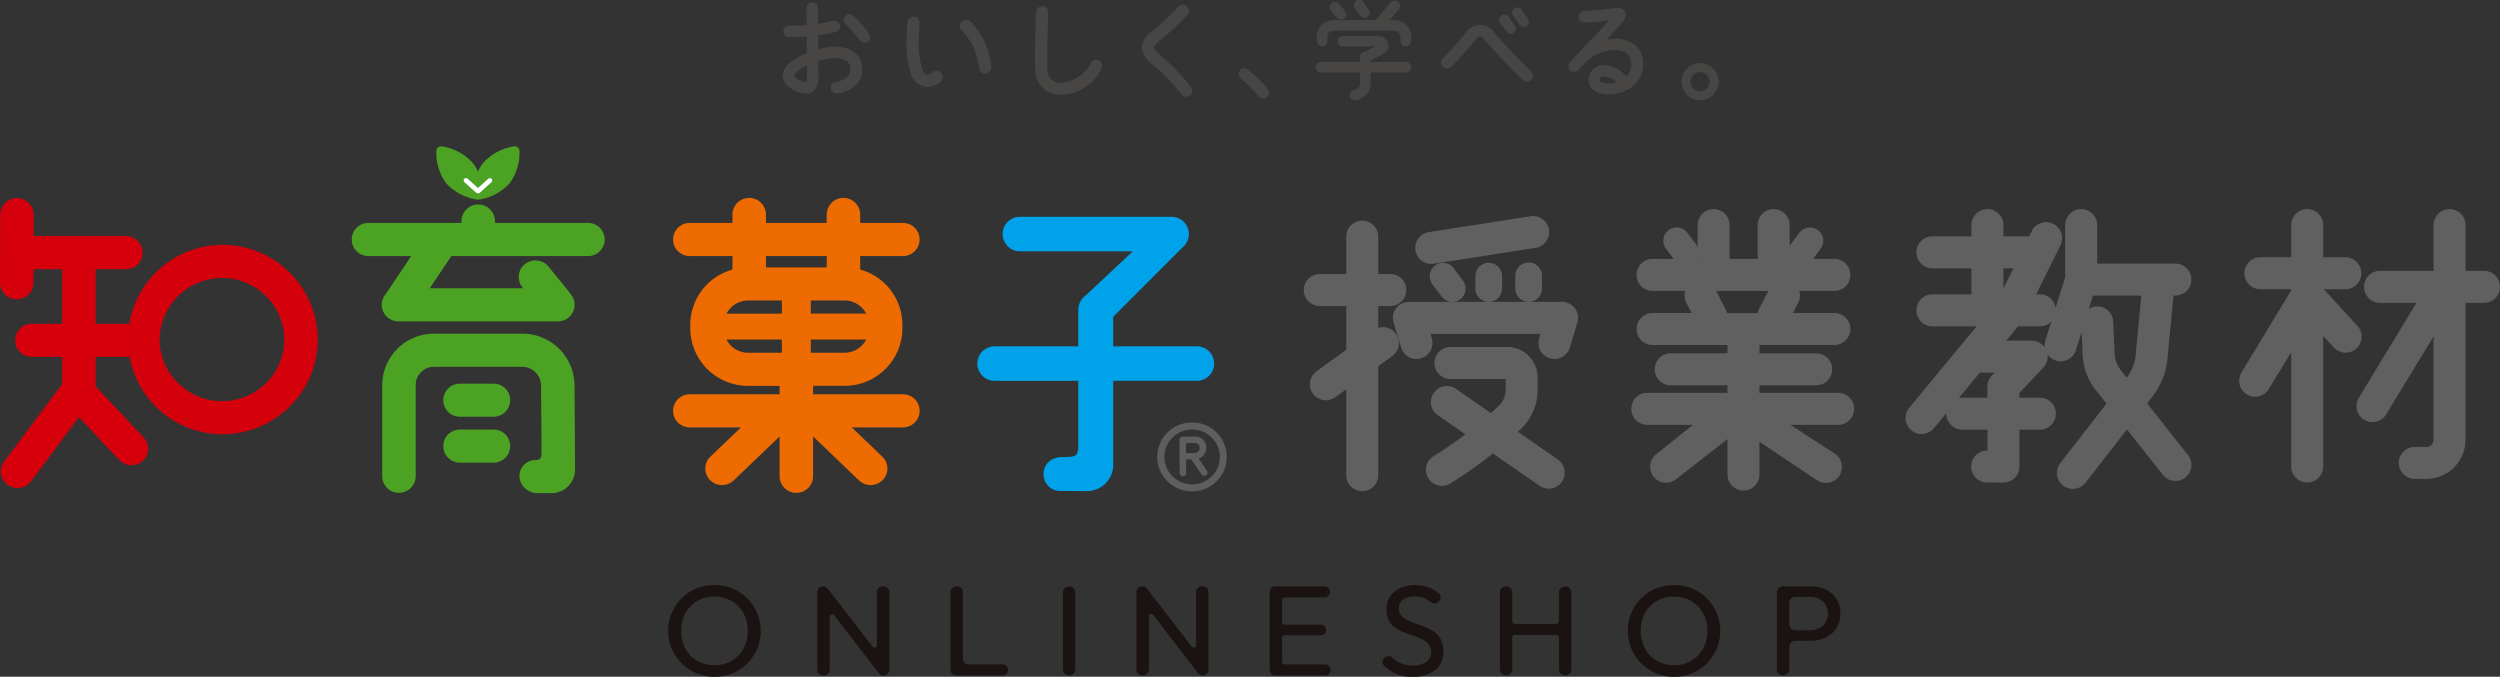 <svg xmlns="http://www.w3.org/2000/svg" xmlns:xlink="http://www.w3.org/1999/xlink" width="314" height="85" viewBox="0 0 314 85">
  <rect x="0" y="0" width="314" height="85" fill="#333333" stroke="none"/>
  <defs>
    <clipPath id="clip-path">
      <rect id="長方形_15" data-name="長方形 15" width="147.229" height="11.512" fill="none"/>
    </clipPath>
    <clipPath id="clip-path-2">
      <rect id="長方形_14" data-name="長方形 14" width="154.116" height="43.563" fill="none"/>
    </clipPath>
    <clipPath id="clip-path-3">
      <rect id="長方形_309" data-name="長方形 309" width="150.242" height="35.427" fill="#606060"/>
    </clipPath>
    <clipPath id="clip-path-4">
      <rect id="長方形_2110" data-name="長方形 2110" width="117.522" height="12.598" fill="none"/>
    </clipPath>
  </defs>
  <g id="グループ_1386" data-name="グループ 1386" transform="translate(0 14)">
    <g id="グループ_31" data-name="グループ 31" transform="translate(83.929 59.488)">
      <g id="グループ_30" data-name="グループ 30" transform="translate(0 0)" clip-path="url(#clip-path)">
        <path id="パス_22" data-name="パス 22" d="M5.832,11.512a5.868,5.868,0,0,1-2.286-.443A5.691,5.691,0,0,1,1.69,9.827,5.833,5.833,0,0,1,.447,7.981,5.647,5.647,0,0,1,0,5.74,5.631,5.631,0,0,1,.447,3.491a5.834,5.834,0,0,1,1.234-1.83A5.58,5.58,0,0,1,3.52.435,5.9,5.9,0,0,1,5.8,0,5.9,5.9,0,0,1,8.076.435,5.675,5.675,0,0,1,9.924,1.661a5.7,5.7,0,0,1,1.69,4.1A5.647,5.647,0,0,1,11.166,8,5.8,5.8,0,0,1,9.932,9.835a5.682,5.682,0,0,1-1.839,1.233,5.767,5.767,0,0,1-2.261.443M5.8,10.061A4.2,4.2,0,0,0,7.969,9.5,3.968,3.968,0,0,0,9.451,7.973,4.542,4.542,0,0,0,9.99,5.74a4.671,4.671,0,0,0-.306-1.717,4.064,4.064,0,0,0-.87-1.362,3.9,3.9,0,0,0-1.325-.895A4.39,4.39,0,0,0,5.8,1.451,4.2,4.2,0,0,0,3.636,2,3.942,3.942,0,0,0,2.162,3.515,4.5,4.5,0,0,0,1.624,5.74,4.8,4.8,0,0,0,1.93,7.473a4,4,0,0,0,.861,1.37,3.938,3.938,0,0,0,1.325.895,4.306,4.306,0,0,0,1.682.322" transform="translate(0 0)" fill="#1a1311"/>
        <path id="パス_23" data-name="パス 23" d="M52.688,1.11V7.794a.305.305,0,0,1-.547.178L46.512.684A.735.735,0,0,0,45.929.4h0a.719.719,0,0,0-.729.709v9.77a.719.719,0,0,0,.729.709h.1a.719.719,0,0,0,.729-.709V4.228a.322.322,0,0,1,.577-.187l5.6,7.266a.736.736,0,0,0,.583.284.719.719,0,0,0,.729-.709V1.11A.719.719,0,0,0,53.517.4h-.1a.719.719,0,0,0-.729.709" transform="translate(-26.479 -0.239)" fill="#1a1311"/>
        <path id="パス_24" data-name="パス 24" d="M87.157,9.509V1.093A.7.7,0,0,0,86.445.4h-.133a.7.7,0,0,0-.712.693v9.8a.7.7,0,0,0,.712.693h5.8a.694.694,0,1,0,0-1.387H87.87a.7.7,0,0,1-.712-.693" transform="translate(-50.147 -0.239)" fill="#1a1311"/>
        <path id="パス_25" data-name="パス 25" d="M119.679,10.831V1.158a.779.779,0,0,1,1.557,0v9.674a.779.779,0,0,1-1.557,0" transform="translate(-70.111 -0.239)" fill="#1a1311"/>
        <path id="パス_26" data-name="パス 26" d="M149.487,1.11V7.79a.307.307,0,0,1-.549.179L143.311.684A.736.736,0,0,0,142.728.4h0A.719.719,0,0,0,142,1.11v9.77a.719.719,0,0,0,.729.709h.1a.719.719,0,0,0,.729-.709V4.13a.288.288,0,0,1,.517-.168l5.659,7.344a.736.736,0,0,0,.583.284.719.719,0,0,0,.729-.709V1.11A.719.719,0,0,0,150.316.4h-.1a.719.719,0,0,0-.729.709" transform="translate(-83.187 -0.239)" fill="#1a1311"/>
        <path id="パス_27" data-name="パス 27" d="M183.956,9.894V6.853a.315.315,0,0,1,.319-.31h4.543a.669.669,0,1,0,0-1.338h-4.585a.273.273,0,0,1-.277-.27V2.121a.339.339,0,0,1,.343-.334h4.983a.678.678,0,0,0,.688-.669V1.069A.678.678,0,0,0,189.283.4h-6.2a.678.678,0,0,0-.688.669V10.92a.678.678,0,0,0,.688.669h6.279a.678.678,0,0,0,.688-.669v-.048a.678.678,0,0,0-.688-.669h-5.091a.313.313,0,0,1-.318-.309" transform="translate(-106.855 -0.239)" fill="#1a1311"/>
        <path id="パス_28" data-name="パス 28" d="M220.367,11.512a5.07,5.07,0,0,1-2.3-.484,5,5,0,0,1-1.259-.91.655.655,0,0,1,.011-.938l.074-.072a.711.711,0,0,1,.992.021,3.486,3.486,0,0,0,.8.585,3.7,3.7,0,0,0,1.756.379,2.819,2.819,0,0,0,1.648-.435,1.38,1.38,0,0,0,.621-1.193,1.589,1.589,0,0,0-.306-1.016,2.36,2.36,0,0,0-.8-.637,7.785,7.785,0,0,0-1.093-.443q-.6-.193-1.193-.427a5.211,5.211,0,0,1-1.1-.588,2.587,2.587,0,0,1-.8-.911,3.007,3.007,0,0,1-.3-1.427,2.739,2.739,0,0,1,.472-1.62A3.053,3.053,0,0,1,218.868.363,4.521,4.521,0,0,1,220.715,0a4.637,4.637,0,0,1,2.021.427,4.448,4.448,0,0,1,.944.6.66.66,0,0,1,.038.984l-.1.1a.691.691,0,0,1-.919.046,3.294,3.294,0,0,0-.669-.444,3.014,3.014,0,0,0-1.35-.29,2.469,2.469,0,0,0-1.474.4,1.285,1.285,0,0,0-.547,1.1,1.322,1.322,0,0,0,.306.911,2.529,2.529,0,0,0,.8.588,9.046,9.046,0,0,0,1.1.443q.6.2,1.2.443a4.9,4.9,0,0,1,1.093.613,2.781,2.781,0,0,1,.8.959,3.177,3.177,0,0,1,.306,1.475,2.8,2.8,0,0,1-1.052,2.322,4.462,4.462,0,0,1-2.858.838" transform="translate(-126.898 0)" fill="#1a1311"/>
        <path id="パス_29" data-name="パス 29" d="M259.62,1.158V4.8a.317.317,0,0,1-.321.313h-5.222a.317.317,0,0,1-.321-.313V1.158A.769.769,0,0,0,252.977.4h0a.768.768,0,0,0-.778.758v9.674a.768.768,0,0,0,.778.758h0a.769.769,0,0,0,.779-.758V6.807a.317.317,0,0,1,.321-.312H259.3a.317.317,0,0,1,.321.312v4.025a.779.779,0,0,0,1.557,0V1.158a.779.779,0,0,0-1.557,0" transform="translate(-147.745 -0.239)" fill="#1a1311"/>
        <path id="パス_30" data-name="パス 30" d="M296.83,11.512a5.868,5.868,0,0,1-2.286-.443,5.691,5.691,0,0,1-1.855-1.241,5.833,5.833,0,0,1-1.242-1.846A5.647,5.647,0,0,1,291,5.74a5.631,5.631,0,0,1,.447-2.249,5.833,5.833,0,0,1,1.234-1.83A5.579,5.579,0,0,1,294.518.435a6.178,6.178,0,0,1,4.556,0,5.676,5.676,0,0,1,1.847,1.225,5.7,5.7,0,0,1,1.69,4.1A5.647,5.647,0,0,1,302.164,8a5.8,5.8,0,0,1-1.234,1.838,5.682,5.682,0,0,1-1.839,1.233,5.767,5.767,0,0,1-2.261.443m-.033-1.451a4.2,4.2,0,0,0,2.17-.556,3.968,3.968,0,0,0,1.483-1.532,4.542,4.542,0,0,0,.538-2.233,4.671,4.671,0,0,0-.306-1.717,4.065,4.065,0,0,0-.87-1.362,3.9,3.9,0,0,0-1.325-.895,4.39,4.39,0,0,0-1.69-.314A4.2,4.2,0,0,0,294.634,2a3.943,3.943,0,0,0-1.474,1.516,4.5,4.5,0,0,0-.538,2.225,4.8,4.8,0,0,0,.306,1.733,4,4,0,0,0,.862,1.37,3.937,3.937,0,0,0,1.325.895,4.306,4.306,0,0,0,1.681.322" transform="translate(-170.475 0)" fill="#1a1311"/>
        <path id="パス_31" data-name="パス 31" d="M343.694,2A3.274,3.274,0,0,0,342.36.819a4.229,4.229,0,0,0-1.9-.419h-3.479a.768.768,0,0,0-.779.758v9.674a.779.779,0,0,0,1.557,0V7.994a.769.769,0,0,1,.779-.758h1.922a4.224,4.224,0,0,0,1.9-.419,3.25,3.25,0,0,0,1.334-1.193,3.312,3.312,0,0,0,.489-1.806A3.3,3.3,0,0,0,343.694,2m-1.375,2.926a1.971,1.971,0,0,1-.8.726,2.5,2.5,0,0,1-1.151.258h-1.839a.769.769,0,0,1-.779-.758V2.48a.769.769,0,0,1,.779-.758h1.839a2.5,2.5,0,0,1,1.151.258,1.977,1.977,0,0,1,.8.726,2.076,2.076,0,0,1,.289,1.112,2.074,2.074,0,0,1-.289,1.112" transform="translate(-196.954 -0.239)" fill="#1a1311"/>
      </g>
    </g>
    <g id="グループ_35" data-name="グループ 35" transform="translate(0 4.377)">
      <g id="グループ_29" data-name="グループ 29">
        <g id="グループ_28" data-name="グループ 28">
          <g id="グループ_27" data-name="グループ 27" clip-path="url(#clip-path-2)">
            <path id="パス_10" data-name="パス 10" d="M200.945,49.565l-1.606.011a.4.4,0,0,0-.287.119.393.393,0,0,0-.116.285l.029,4.16a.4.4,0,0,0,.121.284.414.414,0,0,0,.577-.005.4.4,0,0,0,.116-.285l-.013-1.7.669-.005.016.024,1.266,1.866a.405.405,0,0,0,.34.172.4.4,0,0,0,.291-.119.4.4,0,0,0,.048-.507l-1.046-1.537.063-.025a1.509,1.509,0,0,0,.533-.367,1.351,1.351,0,0,0,.363-.956,1.394,1.394,0,0,0-.441-1.053,1.314,1.314,0,0,0-.921-.367m-1.185,2.069-.008-1.256,1.124-.008a.584.584,0,0,1,.425.174.632.632,0,0,1,.173.447.6.6,0,0,1-.191.441.615.615,0,0,1-.444.194Z" transform="translate(-50.799 -13.103)" fill="#5f5e5e"/>
            <path id="パス_11" data-name="パス 11" d="M199.546,47.145a4.382,4.382,0,0,0-3.09,1.29,4.293,4.293,0,0,0,.043,6.123,4.388,4.388,0,0,0,3.077,1.247h.031a4.33,4.33,0,1,0-.03-8.66Zm-.023,7.771a3.455,3.455,0,0,1-2.391-.992,3.411,3.411,0,0,1-.034-4.865,3.482,3.482,0,0,1,2.455-1.024h.025a3.471,3.471,0,0,1,3.482,3.418,3.4,3.4,0,0,1-1,2.439,3.483,3.483,0,0,1-2.454,1.025h-.078" transform="translate(-49.844 -12.464)" fill="#5f5e5e"/>
            <path id="パス_12" data-name="パス 12" d="M192.411,28.3H181.9V24.6l8.961-8.97a2.148,2.148,0,0,0,.351-2.325,2.2,2.2,0,0,0-2-1.274H170.186a2.168,2.168,0,1,0,0,4.337h14.18l-5.885,5.517a2.315,2.315,0,0,0-.968,1.8V28.3H167.006a2.168,2.168,0,1,0,0,4.337h10.507v8.076c0,1.482-.39,1.487-1.871,1.487-3.448,0-3.079,4.267-.363,4.267.208,0,2.687.018,3.473.018a3.286,3.286,0,0,0,3.152-3.265V32.636h10.507a2.168,2.168,0,1,0,0-4.337" transform="translate(-42.085 -3.181)" fill="#00a2e9"/>
            <path id="パス_13" data-name="パス 13" d="M142.408,33.482h-11.3V32.419h3.938a7.242,7.242,0,0,0,7.277-7.189v-.5a7.212,7.212,0,0,0-5.3-6.913c0-.021,0-.04,0-.062V16.119h5.382a2.078,2.078,0,1,0,0-4.156h-5.382V10.919a2.1,2.1,0,0,0-4.207,0v1.044h-7.63V10.919a2.1,2.1,0,0,0-4.207,0v1.044H115.6a2.078,2.078,0,1,0,0,4.156h5.382v1.638c0,.021,0,.041,0,.062a7.212,7.212,0,0,0-5.3,6.913v.5a7.242,7.242,0,0,0,7.278,7.189H126.9v1.062H115.6a2.078,2.078,0,1,0,0,4.156h6.447l-3.839,3.678a2.06,2.06,0,0,0-.046,2.938,2.123,2.123,0,0,0,2.975.046l5.764-5.522v4.984a2.1,2.1,0,0,0,4.207,0V38.778L136.87,44.3a2.123,2.123,0,0,0,2.975-.046,2.06,2.06,0,0,0-.046-2.938l-3.839-3.678h6.448a2.078,2.078,0,1,0,0-4.156m-7.362-5.218h-4.227V26.607h6.959a3.076,3.076,0,0,1-2.732,1.657m2.731-4.913h-6.958V21.7h4.227a3.076,3.076,0,0,1,2.731,1.653m-4.958-5.809h-7.63V16.119h7.63ZM122.962,21.7h4.227v1.653h-6.958a3.077,3.077,0,0,1,2.731-1.653m-2.733,4.909h6.959v1.657h-4.227a3.077,3.077,0,0,1-2.733-1.657" transform="translate(-28.982 -2.337)" fill="#ed6b00"/>
            <path id="パス_14" data-name="パス 14" d="M33.3,40.615A11.895,11.895,0,1,1,41.62,20.124a11.79,11.79,0,0,1,.386,16.814,12.027,12.027,0,0,1-8.429,3.674c-.093,0-.186,0-.278,0M25.473,28.9a7.854,7.854,0,0,0,13.491,5.169,7.67,7.67,0,0,0-.252-10.939,7.85,7.85,0,0,0-13.24,5.77" transform="translate(-5.43 -4.449)" fill="#d4000b"/>
            <path id="パス_15" data-name="パス 15" d="M18.049,38.9l-6.037-6.409V28.788h3.82a2.078,2.078,0,1,0,0-4.156h-3.82v-6.86h3.82a2.078,2.078,0,1,0,0-4.156H4.224l.008-2.7A2.09,2.09,0,0,0,2.121,8.849,2.09,2.09,0,0,0,.026,10.935L0,19.474a2.091,2.091,0,0,0,2.112,2.069,2.09,2.09,0,0,0,2.1-2.086l.005-1.685H7.805v6.86H3.986a2.078,2.078,0,1,0,0,4.156H7.805V32.2L.5,41.963a2.061,2.061,0,0,0,.48,2.9,2.121,2.121,0,0,0,2.936-.474l6-8.024,5.051,5.363a2.121,2.121,0,0,0,2.973.112,2.06,2.06,0,0,0,.114-2.937" transform="translate(0 -2.339)" fill="#d5000b"/>
            <path id="パス_16" data-name="パス 16" d="M89.011,12.26h-11.7v-.218a2.1,2.1,0,0,0-4.207,0v.218H61.4a2.078,2.078,0,1,0,0,4.156h5.391L63.71,21.021c-.03.045-.056.09-.082.136a2.056,2.056,0,0,0-.539,1.386,2.091,2.091,0,0,0,2.1,2.078H85.215a2.091,2.091,0,0,0,2.1-2.078,2.054,2.054,0,0,0-.553-1.4,2.031,2.031,0,0,0-.184-.279l-2.543-3.121a2.12,2.12,0,0,0-2.958-.316,2.061,2.061,0,0,0-.319,2.922l.1.116H69.123l2.708-4.049h17.18a2.078,2.078,0,1,0,0-4.156" transform="translate(-15.141 -2.634)" fill="#4ca222"/>
            <path id="パス_17" data-name="パス 17" d="M82.062,31.991H70.987a6.49,6.49,0,0,0-6.522,6.443V49.876a2.1,2.1,0,0,0,4.207,0V38.434a2.3,2.3,0,0,1,2.314-2.286H82.062a2.375,2.375,0,0,1,2.353,2.3c0,.068.061,6.983.061,8s.022,1.417-.787,1.417A2,2,0,0,0,81.7,49.949a2.265,2.265,0,0,0,2.294,2.072H84c1.022,0,1.217,0,1.952-.011A2.96,2.96,0,0,0,88.683,49c0-2.314-.06-10.519-.061-10.588a6.541,6.541,0,0,0-6.56-6.424" transform="translate(-16.461 -8.457)" fill="#4ca222"/>
            <path id="パス_18" data-name="パス 18" d="M81.084,40.522H76.841a2.078,2.078,0,1,0,0,4.156h4.243a2.078,2.078,0,1,0,0-4.156" transform="translate(-19.084 -10.713)" fill="#4ca222"/>
            <path id="パス_19" data-name="パス 19" d="M81.084,48.358H76.841a2.078,2.078,0,1,0,0,4.156h4.243a2.078,2.078,0,1,0,0-4.156" transform="translate(-19.084 -12.784)" fill="#4ca222"/>
            <path id="パス_20" data-name="パス 20" d="M78.692,6.691a.58.58,0,0,0,.08.005l.094,0a.588.588,0,0,0,.08-.005,6.594,6.594,0,0,0,3.836-2.024A6.433,6.433,0,0,0,84.037.555a.588.588,0,0,0-.218-.419A.605.605,0,0,0,83.36.007a6.6,6.6,0,0,0-3.836,2.024,4.9,4.9,0,0,0-.7,1.153,4.946,4.946,0,0,0-.706-1.156A6.6,6.6,0,0,0,74.277.005a.6.6,0,0,0-.459.129.588.588,0,0,0-.218.42,6.424,6.424,0,0,0,1.255,4.114,6.6,6.6,0,0,0,3.836,2.023" transform="translate(-18.792 0)" fill="#4ca222"/>
            <path id="パス_21" data-name="パス 21" d="M81.712,5.531a.3.3,0,0,0-.422-.018L80,6.675,78.7,5.5a.3.3,0,0,0-.423.018.3.3,0,0,0,.022.42l1.457,1.31a.394.394,0,0,0,.439.048l1.5-1.353a.293.293,0,0,0,.019-.417" transform="translate(-19.968 -1.435)" fill="#fff"/>
          </g>
        </g>
      </g>
      <g id="グループ_611" data-name="グループ 611" transform="translate(163.758 7.887)">
        <g id="グループ_610" data-name="グループ 610" clip-path="url(#clip-path-3)">
          <path id="パス_11504" data-name="パス 11504" d="M20.877,7.183a2.01,2.01,0,0,0,.311-.024L33.978,5.172A2.009,2.009,0,1,0,33.362,1.2L20.571,3.188a2.009,2.009,0,0,0,.306,3.995" transform="translate(-4.866 -0.303)" fill="#606060"/>
          <path id="パス_11505" data-name="パス 11505" d="M9.349,15.418V12.676h1.515a2.009,2.009,0,1,0,0-4.019H9.349v-4.7a2.009,2.009,0,0,0-4.019,0v4.7H2.009a2.009,2.009,0,0,0,0,4.019H5.33v5.5l-3.736,2.7a2.009,2.009,0,1,0,2.355,3.257l1.381-1V33.919a2.009,2.009,0,0,0,4.019,0V20.228l1.743-1.262a2,2,0,0,0-1.743-3.548" transform="translate(0 -0.502)" fill="#606060"/>
          <path id="パス_11506" data-name="パス 11506" d="M173.149,14.665l-4.215-4.6h2.7a2.009,2.009,0,0,0,0-4.019h-2.775V2.009a2.009,2.009,0,0,0-4.019,0V6.043h-3.874a2.009,2.009,0,0,0,0,4.019h3.874V10.2l-6.248,10.317a2.009,2.009,0,1,0,3.437,2.082l2.811-4.643V32.328a2.009,2.009,0,1,0,4.019,0v-16.4l1.33,1.452a2.009,2.009,0,1,0,2.963-2.714" transform="translate(-40.818 0)" fill="#606060"/>
          <path id="パス_11507" data-name="パス 11507" d="M36.321,13.981h-4.18A1.673,1.673,0,0,0,33.8,12.308v-1.6a1.674,1.674,0,1,0-3.349,0v1.6a1.673,1.673,0,0,0,1.658,1.673H27.133a1.673,1.673,0,0,0,1.658-1.673v-1.6a1.675,1.675,0,0,0-3.349,0v1.6A1.674,1.674,0,0,0,27.1,13.981H22.556a1.672,1.672,0,0,0,1.32-2.675L22.749,9.8a1.674,1.674,0,1,0-2.683,2l1.126,1.508a1.671,1.671,0,0,0,1.328.671H17.088a2.009,2.009,0,0,0-1.924,2.589l.949,3.153a2.009,2.009,0,1,0,3.848-1.158L19.791,18H33.617l-.17.565A2.009,2.009,0,1,0,37.3,19.723l.949-3.153a2.009,2.009,0,0,0-1.924-2.589" transform="translate(-3.888 -2.329)" fill="#606060"/>
          <path id="パス_11508" data-name="パス 11508" d="M37.284,37.5l-5.065-3.514c.134-.126.269-.249.4-.378a6.789,6.789,0,0,0,2.084-4.871V27.155a3.827,3.827,0,0,0-3.823-3.823H23.751a2.009,2.009,0,0,0,0,4.019h6.936v1.388a2.748,2.748,0,0,1-.849,1.972c-.334.321-.669.629-1,.93L24.422,28.58a2.009,2.009,0,0,0-2.291,3.3L25.62,34.3a47.265,47.265,0,0,1-3.953,2.73,2.009,2.009,0,1,0,2.046,3.458A51.589,51.589,0,0,0,29.079,36.7l5.914,4.1a2.009,2.009,0,0,0,2.29-3.3" transform="translate(-5.333 -6.016)" fill="#606060"/>
          <path id="パス_11509" data-name="パス 11509" d="M137.739,8.854a2.01,2.01,0,0,0-2.01-2.009h-9.814V2.01a2.009,2.009,0,1,0-4.019,0V8.546L120.685,12.4a2.005,2.005,0,0,0-1.978-1.7h-.453l3.074-6.225a2.009,2.009,0,0,0-3.6-1.779l-.375.76a2.044,2.044,0,0,0-.378-.038h-2.839V2.01a2.009,2.009,0,1,0-4.019,0V3.424h-4.9a2.009,2.009,0,1,0,0,4.019h4.9v3.263h-4.9a2.009,2.009,0,1,0,0,4.019h5.539l-8.449,10.235a2.009,2.009,0,1,0,3.1,2.558l1.55-1.878c0,.017,0,.033,0,.05a2.01,2.01,0,0,0,2.009,2.01h3.162v2.619h-.039a2.009,2.009,0,0,0,0,4.019h2.048a2.009,2.009,0,0,0,2.009-2.009V27.7h2.566a2.009,2.009,0,0,0,0-4.019h-2.566v-.6l3-3.176a2.007,2.007,0,0,0,.524-1.665,1.986,1.986,0,0,0,1.65.876,2.011,2.011,0,0,0,1.917-1.408l.721-2.3.128,2.9a7.6,7.6,0,0,0,1.642,4.409l1.353,1.711-5.8,7.468a2.009,2.009,0,1,0,3.173,2.465l5.194-6.687,4.511,5.706a2.009,2.009,0,0,0,3.152-2.493l-5.125-6.481.641-.825a9.289,9.289,0,0,0,1.913-4.819l.748-7.819c0-.03,0-.057,0-.086h.248a2.01,2.01,0,0,0,2.01-2.01M115.383,7.442l-1.25,2.533V7.442Zm-6.422,16.239a2.014,2.014,0,0,0-.426.047l2.633-3.19h1.85l-.347.368a2.012,2.012,0,0,0-.548,1.38v1.4ZM119.4,16.507a2,2,0,0,0-.066.885,2.006,2.006,0,0,0-1.651-.873h-3.193l1.243-1.506c.078-.094.15-.193.226-.289h2.753a2,2,0,0,0,1.442-.614Zm11.337,1.878a5.276,5.276,0,0,1-1.086,2.738l-.033.043-.74-.934a3.609,3.609,0,0,1-.779-2.092l-.176-4a2.02,2.02,0,0,0-2.1-1.919,1.98,1.98,0,0,0-.966.307l.522-1.665h6.072Z" transform="translate(-26.262 0)" fill="#606060"/>
          <path id="パス_11510" data-name="パス 11510" d="M194.17,7.753h-2.315V2.01a2.009,2.009,0,1,0-4.019,0V7.753h-6.725a2.009,2.009,0,1,0,0,4.019h4.577L178.444,23.7a2.009,2.009,0,1,0,3.435,2.087l5.958-9.809v12.99a.9.9,0,0,1-.9.9h-1.462a2.009,2.009,0,1,0,0,4.019h1.462a4.92,4.92,0,0,0,4.914-4.914V11.772h2.315a2.009,2.009,0,1,0,0-4.019" transform="translate(-45.938 0)" fill="#606060"/>
          <path id="パス_11511" data-name="パス 11511" d="M81.4,23.08H71.522v-.948h7.125a2.009,2.009,0,1,0,0-4.019H71.522V17.071H80.93a2.009,2.009,0,1,0,0-4.019H75.722l.66-1.294a2,2,0,0,0,.131-1.483H80.93a2.009,2.009,0,1,0,0-4.019H78.253l.992-1.328a1.675,1.675,0,0,0-2.684-2L75.436,4.434a1.714,1.714,0,0,0-.122.2V2.01a2.009,2.009,0,1,0-4.019,0V6.257H67.771V2.01a2.009,2.009,0,1,0-4.019,0V4.792a1.684,1.684,0,0,0-.2-.358L62.428,2.926a1.675,1.675,0,0,0-2.684,2l.991,1.328H58.094a2.009,2.009,0,0,0,0,4.019H62.2a2,2,0,0,0,.132,1.483L63,13.052h-4.9a2.009,2.009,0,0,0,0,4.019H67.5v1.043H60.378a2.009,2.009,0,0,0,0,4.019H67.5v.948H57.43a2.009,2.009,0,1,0,0,4.019h5.735l-4.6,3.67A2.009,2.009,0,0,0,60.953,34l6.549-5.11V33.34a2.009,2.009,0,0,0,4.019,0V29.222L78.676,34a2.009,2.009,0,0,0,2.387-3.234L75.412,27.1H81.4a2.009,2.009,0,0,0,0-4.019M75.314,6.243a.119.119,0,0,1,.007.014h-.007ZM63.753,6.075v.182H63.67a1.666,1.666,0,0,0,.083-.182M67.275,12.6l-1.184-2.323h6.536L71.444,12.6a2,2,0,0,0-.16.453H67.435a2,2,0,0,0-.16-.453" transform="translate(-14.29 0)" fill="#606060"/>
        </g>
      </g>
    </g>
    <g id="グループ_1239" data-name="グループ 1239" transform="translate(98.323 -14)">
      <g id="グループ_1238" data-name="グループ 1238" transform="translate(0 0)" clip-path="url(#clip-path-4)">
        <path id="パス_21488" data-name="パス 21488" d="M6.85,11.54a.483.483,0,1,1-.148-.954c.982-.148,2.045-.727,2.045-1.856,0-1.25-1.117-1.614-2.152-1.614a7.587,7.587,0,0,0-2.353.431c.027,2.5.014,2.1.014,2.152a2.463,2.463,0,0,1-.35,1.371,1.207,1.207,0,0,1-1.036.525,3.232,3.232,0,0,1-1.735-.673,1.742,1.742,0,0,1-.9-1.385,1.969,1.969,0,0,1,.888-1.452,8.688,8.688,0,0,1,2.151-1.2L3.247,4.373q-1.23.1-2.461.08A.46.46,0,0,1,.329,3.97.471.471,0,0,1,.814,3.5c.806.014,1.626-.027,2.433-.094L3.22,1.065A.482.482,0,0,1,3.7.581a.5.5,0,0,1,.511.472L4.2,3.311a15.571,15.571,0,0,0,2.151-.417.481.481,0,0,1,.257.928,16.026,16.026,0,0,1-2.394.443l.013,2.272A8.33,8.33,0,0,1,6.6,6.148c1.6,0,3.173.781,3.173,2.569,0,1.815-1.452,2.6-2.918,2.824M3.287,7.923a7.322,7.322,0,0,0-1.626.955c-.538.443-.579.833.013,1.237a2.5,2.5,0,0,0,1.2.511.293.293,0,0,0,.31-.2A1.912,1.912,0,0,0,3.3,9.7c0-.591-.014-1.184-.014-1.775m7.234-2.81a.5.5,0,0,1-.672-.162,13.558,13.558,0,0,0-1.8-2.057.48.48,0,1,1,.672-.686A13.963,13.963,0,0,1,10.682,4.44a.484.484,0,0,1-.161.673" transform="translate(-0.02 -0.05)" fill="#474645"/>
        <path id="パス_21489" data-name="パス 21489" d="M6.85,11.54a.483.483,0,1,1-.148-.954c.982-.148,2.045-.727,2.045-1.856,0-1.25-1.117-1.614-2.152-1.614a7.587,7.587,0,0,0-2.353.431c.027,2.5.014,2.1.014,2.152a2.463,2.463,0,0,1-.35,1.371,1.207,1.207,0,0,1-1.036.525,3.232,3.232,0,0,1-1.735-.673,1.742,1.742,0,0,1-.9-1.385,1.969,1.969,0,0,1,.888-1.452,8.688,8.688,0,0,1,2.151-1.2L3.247,4.373q-1.23.1-2.461.08A.46.46,0,0,1,.329,3.97.471.471,0,0,1,.814,3.5c.806.014,1.626-.027,2.433-.094L3.22,1.065A.482.482,0,0,1,3.7.581a.5.5,0,0,1,.511.472L4.2,3.311a15.571,15.571,0,0,0,2.151-.417.481.481,0,0,1,.257.928,16.026,16.026,0,0,1-2.394.443l.013,2.272A8.33,8.33,0,0,1,6.6,6.148c1.6,0,3.173.781,3.173,2.569C9.768,10.532,8.316,11.311,6.85,11.54ZM3.287,7.923a7.322,7.322,0,0,0-1.626.955c-.538.443-.579.833.013,1.237a2.5,2.5,0,0,0,1.2.511.293.293,0,0,0,.31-.2A1.912,1.912,0,0,0,3.3,9.7C3.3,9.107,3.287,8.514,3.287,7.923Zm7.234-2.81a.5.5,0,0,1-.672-.162,13.558,13.558,0,0,0-1.8-2.057.48.48,0,1,1,.672-.686A13.963,13.963,0,0,1,10.682,4.44.484.484,0,0,1,10.521,5.113Z" transform="translate(-0.02 -0.05)" fill="none" stroke="#474645" stroke-linecap="round" stroke-linejoin="round" stroke-width="0.47"/>
        <path id="パス_21490" data-name="パス 21490" d="M21.151,10.283a2.339,2.339,0,0,1-1.505.633A2.131,2.131,0,0,1,17.75,9.3a12.377,12.377,0,0,1-.511-3.872c0-.7.067-1.815.135-2.42a.52.52,0,0,1,.59-.458.542.542,0,0,1,.472.592c-.055.632-.122,1.519-.122,2.285a11.6,11.6,0,0,0,.443,3.523c.135.4.431.9.9.9a1.263,1.263,0,0,0,.793-.376.533.533,0,1,1,.7.806M26.88,9.221a.548.548,0,0,1-.538-.537A8.036,8.036,0,0,0,24.123,3.87a.565.565,0,0,1-.013-.781.582.582,0,0,1,.793-.013,9.117,9.117,0,0,1,2.527,5.567.543.543,0,0,1-.551.578" transform="translate(-1.481 -0.218)" fill="#474645"/>
        <path id="パス_21491" data-name="パス 21491" d="M21.151,10.283a2.339,2.339,0,0,1-1.505.633A2.131,2.131,0,0,1,17.75,9.3a12.377,12.377,0,0,1-.511-3.872c0-.7.067-1.815.135-2.42a.52.52,0,0,1,.59-.458.542.542,0,0,1,.472.592c-.055.632-.122,1.519-.122,2.285a11.6,11.6,0,0,0,.443,3.523c.135.4.431.9.9.9a1.263,1.263,0,0,0,.793-.376.533.533,0,1,1,.7.806ZM26.88,9.221a.548.548,0,0,1-.538-.537A8.036,8.036,0,0,0,24.123,3.87a.565.565,0,0,1-.013-.781.582.582,0,0,1,.793-.013,9.117,9.117,0,0,1,2.527,5.567A.543.543,0,0,1,26.88,9.221Z" transform="translate(-1.481 -0.218)" fill="none" stroke="#474645" stroke-linecap="round" stroke-linejoin="round" stroke-width="0.47"/>
        <path id="パス_21492" data-name="パス 21492" d="M38.038,11.746a2.869,2.869,0,0,1-3.093-2.77c-.013-.444-.013-.941-.027-1.466-.027-1.048.054-4.087.107-5.876a.551.551,0,0,1,.565-.524.529.529,0,0,1,.512.551c-.055,1.95-.121,3.9-.121,5.848,0,.525,0,1.009.014,1.439a1.83,1.83,0,0,0,2.043,1.761A4.7,4.7,0,0,0,41.91,8.089a.527.527,0,0,1,.914.525,5.568,5.568,0,0,1-4.786,3.133" transform="translate(-3 -0.095)" fill="#474645"/>
        <path id="パス_21493" data-name="パス 21493" d="M38.038,11.746a2.869,2.869,0,0,1-3.093-2.77c-.013-.444-.013-.941-.027-1.466-.027-1.048.054-4.087.107-5.876a.551.551,0,0,1,.565-.524.529.529,0,0,1,.512.551c-.055,1.95-.121,3.9-.121,5.848,0,.525,0,1.009.014,1.439a1.83,1.83,0,0,0,2.043,1.761A4.7,4.7,0,0,0,41.91,8.089a.527.527,0,0,1,.914.525A5.568,5.568,0,0,1,38.038,11.746Z" transform="translate(-3 -0.095)" fill="none" stroke="#474645" stroke-linecap="round" stroke-linejoin="round" stroke-width="0.47"/>
        <path id="パス_21494" data-name="パス 21494" d="M55.243,11.878a.533.533,0,0,1-.74-.094,25,25,0,0,0-3.7-3.832,2.8,2.8,0,0,1-1.237-1.9,2.547,2.547,0,0,1,1.116-1.775c.376-.323.874-.726,1.452-1.25s1.25-1.156,1.976-1.936a.533.533,0,1,1,.779.727c-.752.806-1.452,1.465-2.057,2s-1.1.941-1.465,1.25c-.229.2-.754.645-.754.982,0,.363.606.888.861,1.1a26.525,26.525,0,0,1,3.859,3.994.515.515,0,0,1-.094.726" transform="translate(-4.26 -0.079)" fill="#474645"/>
        <path id="パス_21495" data-name="パス 21495" d="M55.243,11.878a.533.533,0,0,1-.74-.094,25,25,0,0,0-3.7-3.832,2.8,2.8,0,0,1-1.237-1.9,2.547,2.547,0,0,1,1.116-1.775c.376-.323.874-.726,1.452-1.25s1.25-1.156,1.976-1.936a.533.533,0,1,1,.779.727c-.752.806-1.452,1.465-2.057,2s-1.1.941-1.465,1.25c-.229.2-.754.645-.754.982,0,.363.606.888.861,1.1a26.525,26.525,0,0,1,3.859,3.994A.515.515,0,0,1,55.243,11.878Z" transform="translate(-4.26 -0.079)" fill="none" stroke="#474645" stroke-linecap="round" stroke-linejoin="round" stroke-width="0.47"/>
        <path id="パス_21496" data-name="パス 21496" d="M66.045,12.845a.494.494,0,0,1-.7-.067,15.7,15.7,0,0,0-2.218-2.218.5.5,0,1,1,.632-.767,19.5,19.5,0,0,1,2.353,2.353.494.494,0,0,1-.068.7" transform="translate(-5.409 -0.831)" fill="#474645"/>
        <path id="パス_21497" data-name="パス 21497" d="M66.045,12.845a.494.494,0,0,1-.7-.067,15.7,15.7,0,0,0-2.218-2.218.5.5,0,1,1,.632-.767,19.5,19.5,0,0,1,2.353,2.353A.494.494,0,0,1,66.045,12.845Z" transform="translate(-5.409 -0.831)" fill="none" stroke="#474645" stroke-linecap="round" stroke-linejoin="round" stroke-width="0.47"/>
        <path id="パス_21498" data-name="パス 21498" d="M84.6,8.888H79.912V10.42a1.988,1.988,0,0,1-.255,1.022,2.091,2.091,0,0,1-1.412.955.435.435,0,0,1-.484-.364.44.44,0,0,1,.364-.5,1.07,1.07,0,0,0,.914-1.116V8.888H73.9a.419.419,0,0,1-.417-.417A.431.431,0,0,1,73.9,8.04h5.136v-.9a.438.438,0,0,1,.565-.417c.431-.242,1.345-.753,1.547-.86.133-.068.133-.242-.054-.242H76.658a.43.43,0,0,1-.43-.417.442.442,0,0,1,.43-.431h4.4a1.114,1.114,0,0,1,.781.282.933.933,0,0,1,.3.673.913.913,0,0,1-.471.806c-.215.121-1.371.78-1.734.982V8.04H84.6a.431.431,0,0,1,.417.431.419.419,0,0,1-.417.417m.4-3.724a.455.455,0,0,1-.431.443.466.466,0,0,1-.443-.443V4.679a1.053,1.053,0,0,0-1.048-1.062H75.5A1.019,1.019,0,0,0,74.48,4.666l.013.5a.447.447,0,0,1-.443.443.466.466,0,0,1-.443-.443V4.679A1.905,1.905,0,0,1,75.5,2.77h5.419L82.8.5a.46.46,0,0,1,.632-.068.46.46,0,0,1,.054.632L82.05,2.77H83.1a1.905,1.905,0,0,1,1.91,1.9Zm-8.27-3.617a.439.439,0,0,1-.04.605.441.441,0,0,1-.605-.054l-.752-.9a.439.439,0,0,1,.054-.6A.441.441,0,0,1,76,.645Zm2.945-.229A.42.42,0,1,1,79,1.8L78.352.915a.446.446,0,0,1,.107-.606.433.433,0,0,1,.592.108Z" transform="translate(-6.315 -0.02)" fill="#474645"/>
        <path id="パス_21499" data-name="パス 21499" d="M84.6,8.888H79.912V10.42a1.988,1.988,0,0,1-.255,1.022,2.091,2.091,0,0,1-1.412.955.435.435,0,0,1-.484-.364.44.44,0,0,1,.364-.5,1.07,1.07,0,0,0,.914-1.116V8.888H73.9a.419.419,0,0,1-.417-.417A.431.431,0,0,1,73.9,8.04h5.136v-.9a.438.438,0,0,1,.565-.417c.431-.242,1.345-.753,1.547-.86.133-.068.133-.242-.054-.242H76.658a.43.43,0,0,1-.43-.417.442.442,0,0,1,.43-.431h4.4a1.114,1.114,0,0,1,.781.282.933.933,0,0,1,.3.673.913.913,0,0,1-.471.806c-.215.121-1.371.78-1.734.982V8.04H84.6a.431.431,0,0,1,.417.431A.419.419,0,0,1,84.6,8.888Zm.4-3.724a.455.455,0,0,1-.431.443.466.466,0,0,1-.443-.443V4.679a1.053,1.053,0,0,0-1.048-1.062H75.5A1.019,1.019,0,0,0,74.48,4.666l.013.5a.447.447,0,0,1-.443.443.466.466,0,0,1-.443-.443V4.679A1.905,1.905,0,0,1,75.5,2.77h5.419L82.8.5a.46.46,0,0,1,.632-.068.46.46,0,0,1,.054.632L82.05,2.77H83.1a1.905,1.905,0,0,1,1.91,1.9Zm-8.27-3.617a.439.439,0,0,1-.04.605.441.441,0,0,1-.605-.054l-.752-.9a.439.439,0,0,1,.054-.6A.441.441,0,0,1,76,.645Zm2.945-.229A.42.42,0,1,1,79,1.8L78.352.915a.446.446,0,0,1,.107-.606.433.433,0,0,1,.592.108Z" transform="translate(-6.315 -0.02)" fill="none" stroke="#474645" stroke-linecap="round" stroke-linejoin="round" stroke-width="0.47"/>
        <path id="パス_21500" data-name="パス 21500" d="M100.915,9.972C99.341,8.534,96.922,5.9,96.168,5.011c-.349-.417-.914-.793-1.371-.269-1.063,1.21-2.044,2.473-3.214,3.59a.528.528,0,0,1-.739-.027.5.5,0,0,1,.027-.713A40.75,40.75,0,0,0,94,4.069a1.883,1.883,0,0,1,2.959.282c.713.834,3.146,3.483,4.653,4.867a.514.514,0,0,1-.7.753m-1.479-5.9a.4.4,0,0,1-.552-.121c-.255-.39-.537-.767-.807-1.143a.4.4,0,0,1,.659-.471c.229.309.7.981.821,1.169a.411.411,0,0,1-.121.565m1.626-.874a.4.4,0,0,1-.551-.121,12.865,12.865,0,0,0-.793-1.13.419.419,0,0,1,.054-.578.41.41,0,0,1,.579.067,12.235,12.235,0,0,1,.846,1.2.415.415,0,0,1-.134.565" transform="translate(-7.795 -0.109)" fill="#474645"/>
        <path id="パス_21501" data-name="パス 21501" d="M100.915,9.972C99.341,8.534,96.922,5.9,96.168,5.011c-.349-.417-.914-.793-1.371-.269-1.063,1.21-2.044,2.473-3.214,3.59a.528.528,0,0,1-.739-.027.5.5,0,0,1,.027-.713A40.75,40.75,0,0,0,94,4.069a1.883,1.883,0,0,1,2.959.282c.713.834,3.146,3.483,4.653,4.867a.514.514,0,0,1-.7.753Zm-1.479-5.9a.4.4,0,0,1-.552-.121c-.255-.39-.537-.767-.807-1.143a.4.4,0,0,1,.659-.471c.229.309.7.981.821,1.169A.411.411,0,0,1,99.436,4.069Zm1.626-.874a.4.4,0,0,1-.551-.121,12.865,12.865,0,0,0-.793-1.13.419.419,0,0,1,.054-.578.41.41,0,0,1,.579.067,12.235,12.235,0,0,1,.846,1.2A.415.415,0,0,1,101.062,3.2Z" transform="translate(-7.795 -0.109)" fill="none" stroke="#474645" stroke-linecap="round" stroke-linejoin="round" stroke-width="0.47"/>
        <path id="パス_21502" data-name="パス 21502" d="M115.528,11.054a4.924,4.924,0,0,1-2.526.686c-.983,0-2.273-.39-2.273-1.587a1.622,1.622,0,0,1,1.735-1.613,3.531,3.531,0,0,1,2.729,1.519,2.374,2.374,0,0,0,.914-1.936c-.014-1.345-.969-1.963-2.231-1.963a5.507,5.507,0,0,0-3.9,1.626c-.134.162-.618.659-.9.955a.505.505,0,0,1-.7.04.517.517,0,0,1-.027-.7c.484-.525,1.25-1.345,1.855-1.99,1.157-1.223,2.367-2.434,3.429-3.738a36.562,36.562,0,0,1-3.643.363.483.483,0,0,1-.5-.471.505.505,0,0,1,.484-.511,29.837,29.837,0,0,0,3.792-.377c.457-.067,1.2,0,1.184.633,0,.376-.673,1.115-.928,1.4-.537.592-1.238,1.358-1.95,2.125a5.894,5.894,0,0,1,1.8-.31c1.774,0,3.267,1.036,3.253,2.918a3.36,3.36,0,0,1-1.6,2.931M112.45,9.481c-.431,0-.781.188-.781.672,0,.551.942.673,1.333.673a3.69,3.69,0,0,0,1.384-.282,2.5,2.5,0,0,0-1.936-1.062" transform="translate(-9.3 -0.115)" fill="#474645"/>
        <path id="パス_21503" data-name="パス 21503" d="M115.528,11.054a4.924,4.924,0,0,1-2.526.686c-.983,0-2.273-.39-2.273-1.587a1.622,1.622,0,0,1,1.735-1.613,3.531,3.531,0,0,1,2.729,1.519,2.374,2.374,0,0,0,.914-1.936c-.014-1.345-.969-1.963-2.231-1.963a5.507,5.507,0,0,0-3.9,1.626c-.134.162-.618.659-.9.955a.505.505,0,0,1-.7.04.517.517,0,0,1-.027-.7c.484-.525,1.25-1.345,1.855-1.99,1.157-1.223,2.367-2.434,3.429-3.738a36.562,36.562,0,0,1-3.643.363.483.483,0,0,1-.5-.471.505.505,0,0,1,.484-.511,29.837,29.837,0,0,0,3.792-.377c.457-.067,1.2,0,1.184.633,0,.376-.673,1.115-.928,1.4-.537.592-1.238,1.358-1.95,2.125a5.894,5.894,0,0,1,1.8-.31c1.774,0,3.267,1.036,3.253,2.918A3.36,3.36,0,0,1,115.528,11.054ZM112.45,9.481c-.431,0-.781.188-.781.672,0,.551.942.673,1.333.673a3.69,3.69,0,0,0,1.384-.282A2.5,2.5,0,0,0,112.45,9.481Z" transform="translate(-9.3 -0.115)" fill="none" stroke="#474645" stroke-linecap="round" stroke-linejoin="round" stroke-width="0.47"/>
        <path id="パス_21504" data-name="パス 21504" d="M125.842,13.13a2.1,2.1,0,1,1,2.1-2.1,2.112,2.112,0,0,1-2.1,2.1m0-3.549a1.445,1.445,0,1,0,1.439,1.452,1.452,1.452,0,0,0-1.439-1.452" transform="translate(-10.632 -0.766)" fill="#474645"/>
        <path id="パス_21505" data-name="パス 21505" d="M125.842,13.13a2.1,2.1,0,1,1,2.1-2.1A2.112,2.112,0,0,1,125.842,13.13Zm0-3.549a1.445,1.445,0,1,0,1.439,1.452A1.452,1.452,0,0,0,125.842,9.581Z" transform="translate(-10.632 -0.766)" fill="none" stroke="#474645" stroke-linecap="round" stroke-linejoin="round" stroke-width="0.47"/>
      </g>
    </g>
  </g>
</svg>
